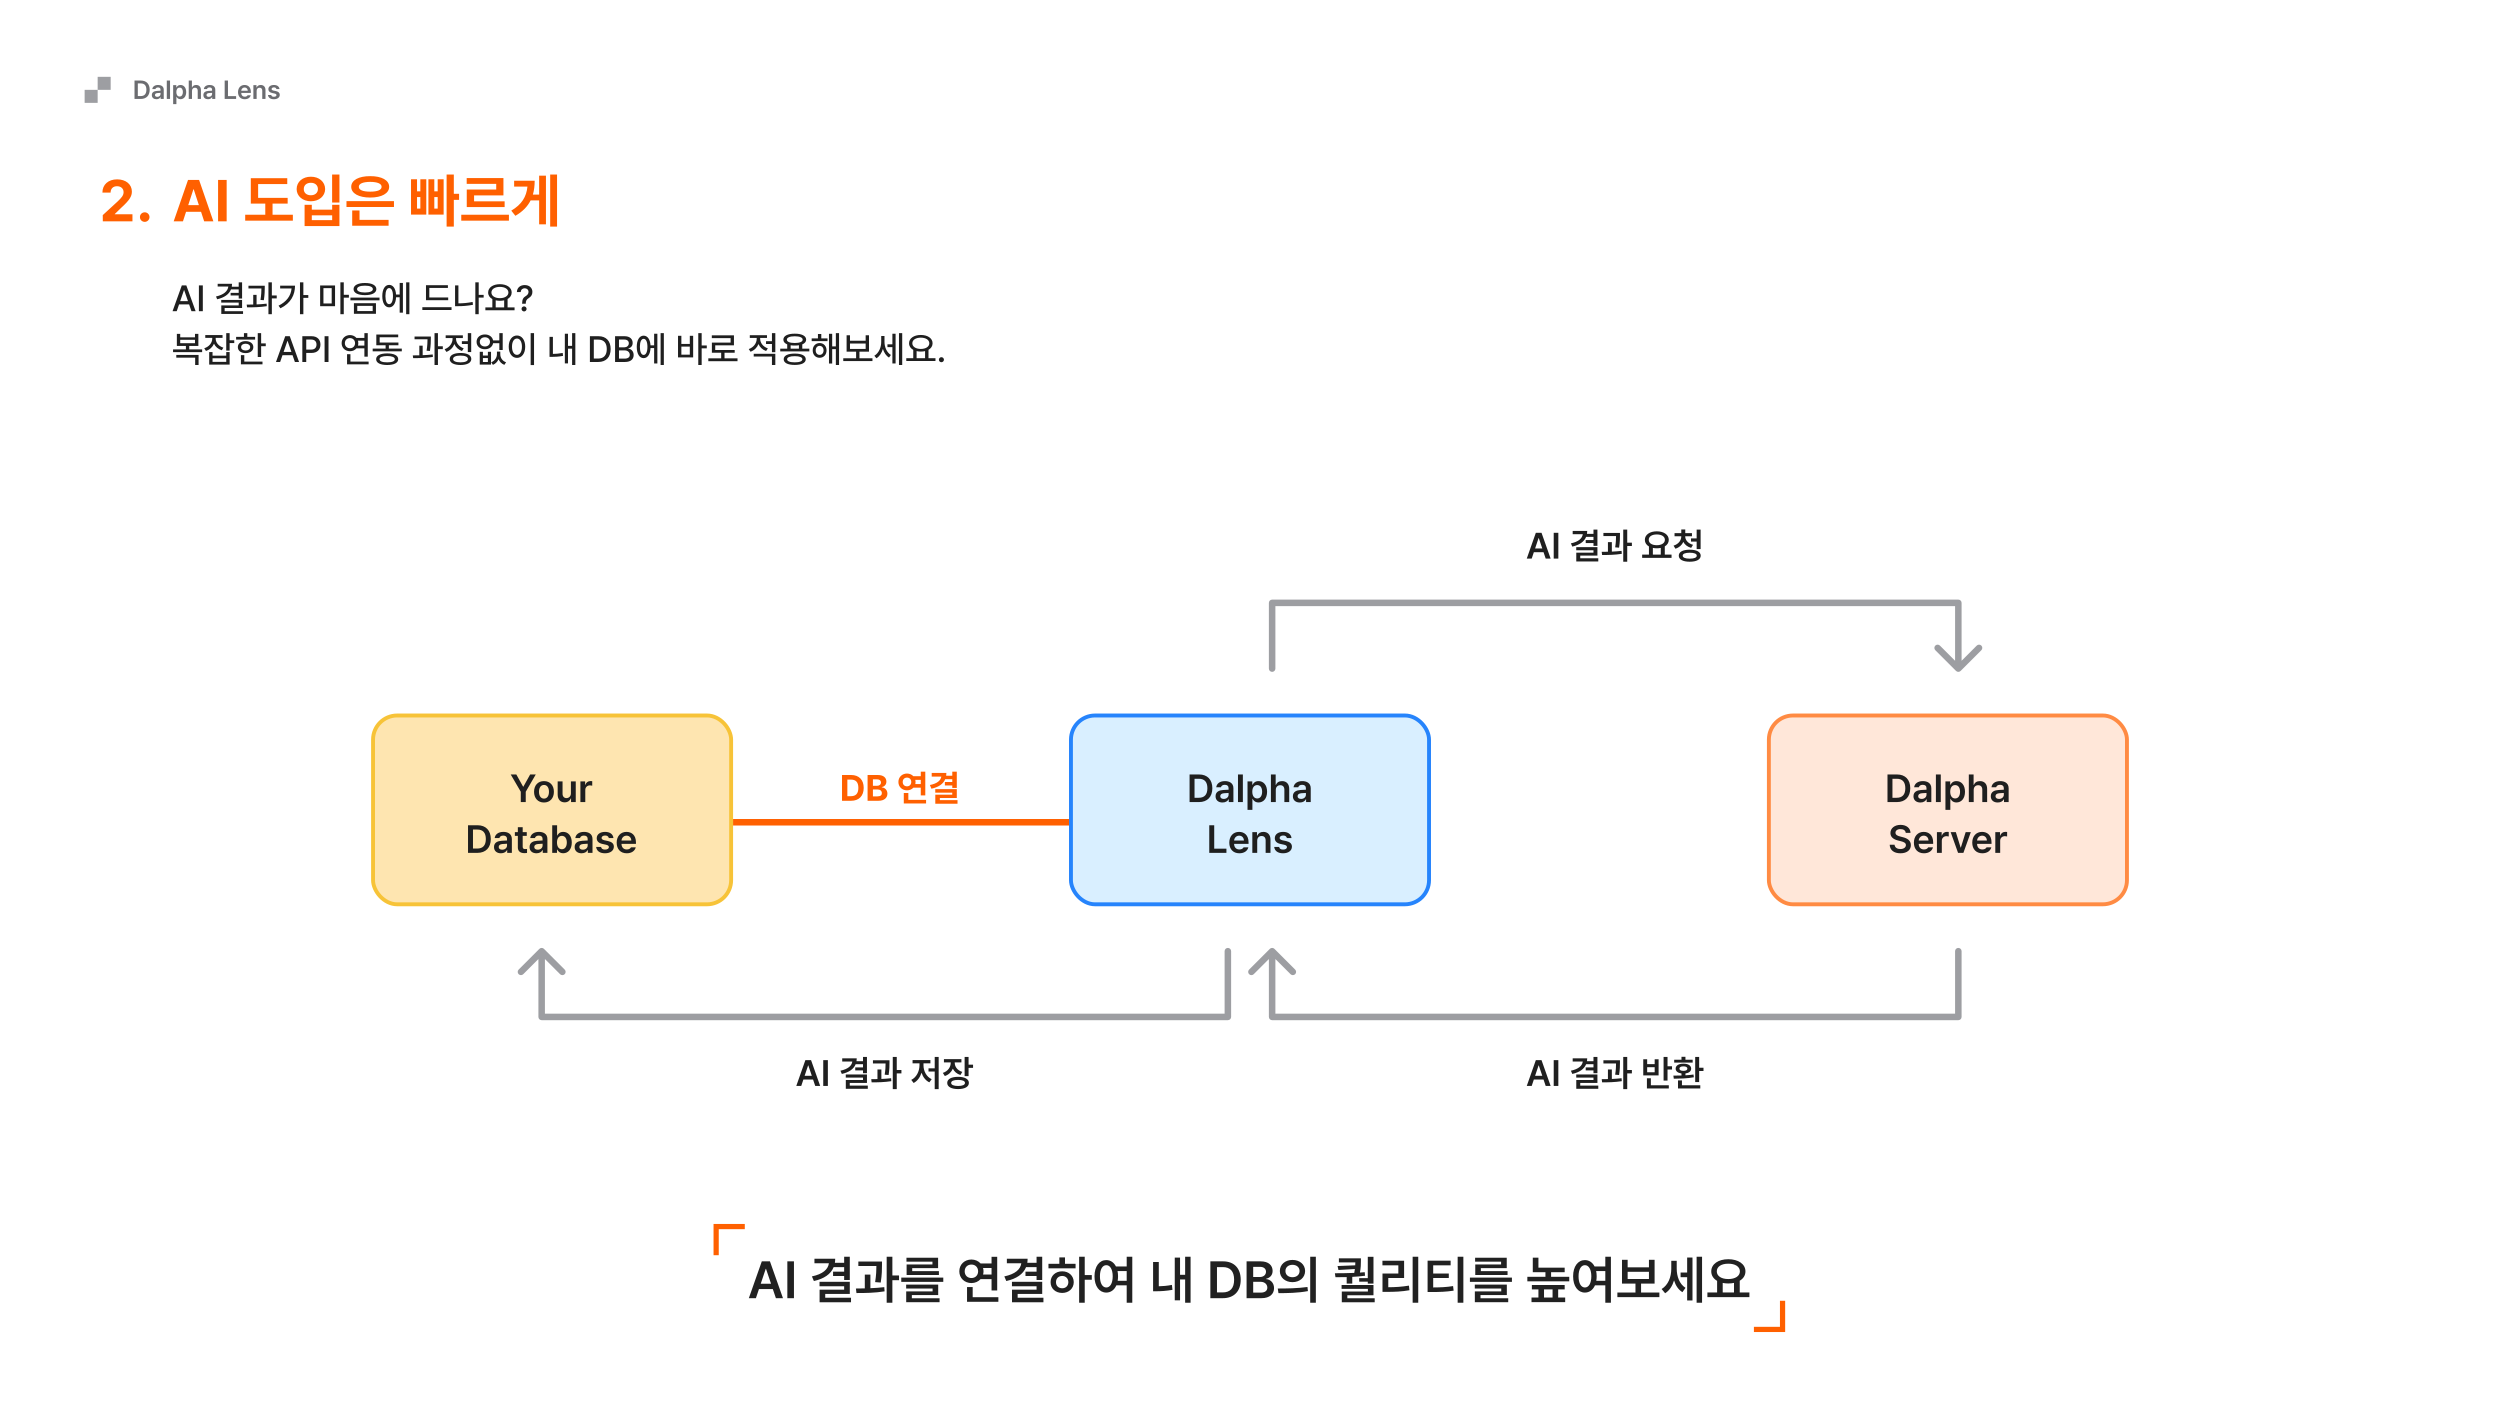 <svg width="1920" height="1080" viewBox="0 0 1920 1080" fill="none" xmlns="http://www.w3.org/2000/svg">
    <rect width="1920" height="1080" fill="white" />
    <path
        d="M108.113 76H103.309V61.859H108.191C112.41 61.859 114.959 64.506 114.969 68.91C114.959 73.334 112.41 76 108.113 76ZM105.848 73.793H107.977C110.936 73.803 112.43 72.172 112.43 68.91C112.43 65.668 110.936 64.057 108.055 64.066H105.848V73.793ZM116.609 73.012C116.609 70.629 118.592 69.936 120.555 69.809C121.297 69.75 122.811 69.682 123.279 69.662L123.27 68.812C123.27 67.758 122.596 67.152 121.355 67.152C120.242 67.152 119.559 67.66 119.363 68.422H116.961C117.137 66.615 118.758 65.258 121.414 65.258C123.426 65.258 125.75 66.088 125.75 68.91V76H123.367V74.535H123.289C122.82 75.434 121.834 76.215 120.164 76.215C118.143 76.215 116.609 75.111 116.609 73.012ZM119.012 72.992C119.012 73.91 119.764 74.379 120.809 74.379C122.322 74.379 123.289 73.383 123.289 72.191L123.279 71.322C122.83 71.342 121.443 71.43 120.945 71.469C119.764 71.566 119.012 72.064 119.012 72.992ZM130.594 61.859V76H128.094V61.859H130.594ZM132.977 79.984V65.394H135.418V67.133H135.574C135.955 66.381 136.736 65.258 138.621 65.258C141.062 65.258 142.986 67.172 142.996 70.707C142.986 74.193 141.121 76.186 138.621 76.195C136.795 76.186 135.965 75.102 135.574 74.32H135.477V79.984H132.977ZM135.418 70.688C135.428 72.758 136.326 74.144 137.938 74.144C139.588 74.144 140.457 72.689 140.457 70.688C140.457 68.715 139.607 67.299 137.938 67.289C136.307 67.299 135.428 68.627 135.418 70.688ZM147.449 69.789V76H144.949V61.859H147.391V67.191H147.527C148.006 65.99 149.041 65.258 150.672 65.258C152.869 65.258 154.324 66.684 154.324 69.242V76H151.844V69.633C151.834 68.188 151.062 67.357 149.754 67.367C148.406 67.357 147.449 68.246 147.449 69.789ZM156.199 73.012C156.199 70.629 158.182 69.936 160.145 69.809C160.887 69.75 162.4 69.682 162.869 69.662L162.859 68.812C162.859 67.758 162.186 67.152 160.945 67.152C159.832 67.152 159.148 67.66 158.953 68.422H156.551C156.727 66.615 158.348 65.258 161.004 65.258C163.016 65.258 165.34 66.088 165.34 68.91V76H162.957V74.535H162.879C162.41 75.434 161.424 76.215 159.754 76.215C157.732 76.215 156.199 75.111 156.199 73.012ZM158.602 72.992C158.602 73.91 159.354 74.379 160.398 74.379C161.912 74.379 162.879 73.383 162.879 72.191L162.869 71.322C162.42 71.342 161.033 71.43 160.535 71.469C159.354 71.566 158.602 72.064 158.602 72.992ZM172.547 76V61.859H175.086V73.852H181.336V76H172.547ZM187.957 76.215C184.764 76.215 182.801 74.086 182.801 70.766C182.801 67.484 184.793 65.258 187.82 65.258C190.418 65.258 192.664 66.889 192.664 70.609V71.391H185.262C185.301 73.197 186.365 74.272 187.977 74.262C189.07 74.272 189.803 73.803 190.125 73.168H192.566C192.117 75.004 190.418 76.215 187.957 76.215ZM185.271 69.691H190.281C190.271 68.246 189.295 67.191 187.859 67.191C186.365 67.191 185.359 68.344 185.271 69.691ZM197.098 69.789V76H194.598V65.394H196.98V67.191H197.117C197.596 66.01 198.68 65.258 200.262 65.258C202.459 65.258 203.904 66.703 203.895 69.242V76H201.414V69.633C201.414 68.207 200.643 67.357 199.344 67.367C198.025 67.357 197.098 68.246 197.098 69.789ZM212.293 68.422C212.137 67.621 211.473 67.103 210.418 67.113C209.354 67.103 208.572 67.641 208.582 68.363C208.572 68.91 209.012 69.32 210.086 69.574L211.883 69.945C213.885 70.385 214.861 71.312 214.871 72.836C214.861 74.828 213.113 76.215 210.34 76.215C207.645 76.215 206.053 75.004 205.789 72.973H208.328C208.475 73.881 209.178 74.33 210.34 74.32C211.541 74.33 212.322 73.842 212.332 73.051C212.322 72.436 211.844 72.045 210.789 71.82L209.09 71.449C207.117 71.049 206.092 70.014 206.102 68.5C206.092 66.537 207.791 65.258 210.379 65.258C212.908 65.258 214.471 66.498 214.656 68.422H212.293Z"
        fill="#6B6C70" />
    <path fill-rule="evenodd" clip-rule="evenodd" d="M85 59H75V69H65V79H75V69H85V59Z" fill="#9D9EA2" />
    <path
        d="M78.96 170L78.916 165.21L90.342 154.707C93.308 151.873 94.912 150.115 94.912 147.588C94.912 144.753 92.781 142.996 89.859 143.018C86.87 142.996 84.915 144.885 84.937 147.939H78.653C78.63 141.721 83.245 137.744 89.946 137.744C96.758 137.744 101.284 141.633 101.284 147.148C101.284 150.774 99.526 153.74 92.979 159.673L88.145 164.375V164.551H101.724V170H78.96ZM111.172 170.396C109.107 170.396 107.437 168.748 107.481 166.704C107.437 164.683 109.107 163.035 111.172 163.057C113.128 163.035 114.819 164.683 114.819 166.704C114.819 168.748 113.128 170.396 111.172 170.396ZM140.498 170H133.379L144.409 138.184H152.891L163.877 170H156.802L154.407 162.661H142.893L140.498 170ZM144.563 157.52H152.737L148.76 145.347H148.54L144.563 157.52ZM174.072 138.184V170H167.48V138.184H174.072ZM220.918 151.938V156.377H209.316V164.902H224.917V169.473H188.311V164.902H203.735V156.377H192.617V136.865H220.61V141.348H198.242V151.938H220.918ZM260.688 134.053V155.542H255.063V134.053H260.688ZM227.817 145.215C227.817 139.59 232.52 135.679 238.76 135.723C244.978 135.679 249.68 139.59 249.702 145.215C249.68 150.664 244.978 154.575 238.76 154.575C232.52 154.575 227.817 150.664 227.817 145.215ZM233.311 145.215C233.267 148.181 235.552 149.961 238.76 149.961C241.88 149.961 244.143 148.181 244.165 145.215C244.143 142.205 241.88 140.359 238.76 140.381C235.552 140.359 233.267 142.205 233.311 145.215ZM233.926 173.604V157.3H239.463V161.035H255.107V157.3H260.688V173.604H233.926ZM239.463 169.077H255.107V165.386H239.463V169.077ZM302.568 154.487V158.97H266.094V154.487H302.568ZM269.741 143.457C269.741 138.359 275.52 135.239 284.331 135.283C293.076 135.239 298.855 138.359 298.877 143.457C298.855 148.577 293.076 151.719 284.331 151.719C275.52 151.719 269.741 148.577 269.741 143.457ZM270.488 173.34V161.65H276.113V168.857H298.438V173.34H270.488ZM275.586 143.457C275.542 145.94 278.772 147.192 284.331 147.192C289.846 147.192 293.076 145.94 293.076 143.457C293.076 141.04 289.846 139.722 284.331 139.678C278.772 139.722 275.542 141.04 275.586 143.457ZM348.535 134.053V148.818H352.578V153.477H348.535V174.043H342.998V134.053H348.535ZM315.664 164.814V137.656H320.278V146.929H322.827V137.656H327.397V164.814H315.664ZM320.278 160.2H322.827V151.367H320.278V160.2ZM329.023 164.814V137.656H333.55V146.929H336.143V137.656H340.713V164.814H329.023ZM333.55 160.2H336.143V151.367H333.55V160.2ZM390.854 164.902V169.473H354.248V164.902H390.854ZM358.423 141.216V136.733H386.636V150.049H364.092V154.619H387.559V159.014H358.467V145.566H381.099V141.216H358.423ZM427.812 134.053V174.043H422.539V134.053H427.812ZM392.656 161.782C400.742 156.992 404.302 151.169 405.071 143.325H394.854V138.799H410.63C410.63 142.622 410.212 146.182 409.246 149.478H414.058V134.932H419.287V172.285H414.058V153.916H407.51C405.225 158.486 401.511 162.441 395.82 165.737L392.656 161.782Z"
        fill="#FF6000" />
    <path
        d="M135.719 239H132.52L139.629 219.203H143.102L150.238 239H147.039L145.234 233.777H137.523L135.719 239ZM138.385 231.262H144.359L141.434 222.812H141.297L138.385 231.262ZM155.762 219.203V239H152.754V219.203H155.762ZM185.922 216.824V229.293H183.324V226.941H177.117V224.918H183.324V222.266H177.418C175.9 226.066 172.195 228.582 166.781 229.84L165.879 227.707C171.758 226.408 174.93 223.674 175.354 220.078H167.164V217.945H178.211C178.211 218.738 178.143 219.49 178.006 220.215H183.324V216.824H185.922ZM169.898 232.383V230.332H185.922V236.539H172.523V239H186.66V241.078H169.953V234.57H183.324V232.383H169.898ZM203.34 219.449V220.953C203.326 223.018 203.326 226.176 202.629 230.551L200.059 230.359C200.688 226.449 200.756 223.592 200.77 221.555H190.816V219.449H203.34ZM189.449 233.941C190.98 233.928 192.689 233.914 194.48 233.873V226.449H197.051V233.791C199.648 233.682 202.314 233.518 204.762 233.203L204.898 235.145C199.799 235.965 194.098 236.074 189.75 236.047L189.449 233.941ZM206.156 241.324V216.824H208.781V226.941H212.527V229.156H208.781V241.324H206.156ZM232.98 216.824V226.586H236.781V228.746H232.98V241.297H230.383V216.824H232.98ZM213.922 234.762C220.061 231.699 223.396 227.27 223.93 221.555H215.152V219.395H226.582C226.555 226.477 223.438 232.807 215.371 236.785L213.922 234.762ZM257.316 219.258V235.172H245.859V219.258H257.316ZM248.402 233.066H254.746V221.309H248.402V233.066ZM261.418 241.324V216.824H264.016V226.422H267.953V228.609H264.016V241.324H261.418ZM280.285 217.344C285.658 217.33 289.021 219.08 289.035 222.047C289.021 224.959 285.658 226.682 280.285 226.668C274.926 226.682 271.521 224.959 271.535 222.047C271.521 219.08 274.926 217.33 280.285 217.344ZM269.129 230.66V228.555H291.469V230.66H269.129ZM271.809 241.023V232.848H288.734V241.023H271.809ZM274.215 222.047C274.201 223.674 276.512 224.631 280.285 224.645C284.031 224.631 286.369 223.674 286.355 222.047C286.369 220.352 284.031 219.381 280.285 219.395C276.512 219.381 274.201 220.352 274.215 222.047ZM274.379 238.918H286.219V234.926H274.379V238.918ZM314.41 216.824V241.324H311.922V216.824H314.41ZM293.602 227.406C293.602 222.102 295.68 218.779 298.879 218.793C301.859 218.779 303.869 221.609 304.17 226.203H306.945V217.289H309.434V240.121H306.945V228.309H304.184C303.951 233.094 301.914 236.061 298.879 236.047C295.68 236.061 293.602 232.725 293.602 227.406ZM296.008 227.406C296.008 231.303 297.115 233.6 298.879 233.586C300.684 233.6 301.805 231.303 301.805 227.406C301.805 223.496 300.684 221.213 298.879 221.227C297.115 221.213 296.008 223.496 296.008 227.406ZM344.215 228.445V230.578H327.152V219.012H343.996V221.145H329.723V228.445H344.215ZM324.363 238.098V235.938H346.785V238.098H324.363ZM371.449 226.449V228.582H367.648V241.297H365.051V216.824H367.648V226.449H371.449ZM349.492 235.145V219.203H352.062V232.984C355.48 232.971 359.049 232.684 362.945 231.891L363.246 234.078C359.049 234.912 355.193 235.158 351.516 235.145H349.492ZM395.184 236.102V238.262H372.762V236.102H378.121V229.703C376.111 228.596 374.881 226.846 374.895 224.645C374.881 220.789 378.668 218.26 383.918 218.246C389.182 218.26 392.969 220.789 392.969 224.645C392.969 226.805 391.793 228.541 389.824 229.648V236.102H395.184ZM377.41 224.645C377.41 227.27 380.076 228.979 383.918 228.992C387.732 228.979 390.439 227.27 390.453 224.645C390.439 222.006 387.732 220.324 383.918 220.324C380.076 220.324 377.41 222.006 377.41 224.645ZM380.691 236.102H387.199V230.66C386.201 230.893 385.094 231.016 383.918 231.016C382.77 231.016 381.676 230.893 380.691 230.66V236.102ZM400.98 233.121C401.021 229.539 402.074 228.445 403.879 227.324C405.027 226.627 405.902 225.615 405.902 224.18C405.902 222.471 404.59 221.391 402.949 221.391C401.473 221.391 400.037 222.293 399.914 224.316H396.961C397.07 220.83 399.695 218.93 402.949 218.93C406.504 218.93 408.883 221.062 408.883 224.18C408.883 226.381 407.83 227.844 406.094 228.91C404.453 229.908 403.811 230.893 403.77 233.121V233.285H400.98V233.121ZM400.543 237.25C400.529 236.184 401.418 235.309 402.484 235.309C403.537 235.309 404.412 236.184 404.426 237.25C404.412 238.316 403.537 239.178 402.484 239.191C401.418 239.178 400.529 238.316 400.543 237.25ZM155.242 268.32V270.426H132.902V268.32H142.773V265.668H135.828V256.398H138.398V259.051H149.746V256.398H152.344V265.668H145.344V268.32H155.242ZM135.391 274.691V272.613H152.508V280.324H149.883V274.691H135.391ZM138.398 263.59H149.746V260.992H138.398V263.59ZM165.633 259.98C165.605 263.002 167.807 265.846 171.566 267.008L170.336 269.004C167.506 268.129 165.428 266.297 164.348 263.973C163.268 266.543 161.121 268.566 158.168 269.523L156.855 267.473C160.67 266.242 162.994 263.275 163.008 260.008V259.488H157.648V257.355H170.91V259.488H165.633V259.98ZM160.656 280.023V270.371H163.227V273.133H173.754V270.371H176.352V280.023H160.656ZM163.227 277.918H173.754V275.156H163.227V277.918ZM173.754 269.25V255.824H176.352V261.348H179.906V263.48H176.352V269.25H173.754ZM200.551 255.852V263.727H204.105V265.887H200.551V274.172H197.953V255.852H200.551ZM181.328 260.801V258.695H187.344V255.824H189.941V258.695H195.93V260.801H181.328ZM182.668 266.598C182.654 263.795 185.074 261.963 188.629 261.977C192.143 261.963 194.562 263.795 194.562 266.598C194.562 269.373 192.143 271.178 188.629 271.191C185.074 271.178 182.654 269.373 182.668 266.598ZM185.02 279.805V272.723H187.617V277.699H201.59V279.805H185.02ZM185.184 266.598C185.156 268.197 186.551 269.182 188.629 269.168C190.707 269.182 192.102 268.197 192.129 266.598C192.102 264.984 190.707 263.986 188.629 263.973C186.551 263.986 185.156 264.984 185.184 266.598ZM215.152 278H211.953L219.062 258.203H222.535L229.672 278H226.473L224.668 272.777H216.957L215.152 278ZM217.818 270.262H223.793L220.867 261.812H220.73L217.818 270.262ZM232.188 278V258.203H239.242C243.85 258.203 246.105 260.965 246.105 264.629C246.105 268.279 243.836 271.055 239.242 271.055H235.195V278H232.188ZM235.195 268.484H238.941C241.854 268.498 243.07 266.857 243.07 264.629C243.07 262.387 241.854 260.787 238.941 260.773H235.195V268.484ZM252.285 258.203V278H249.277V258.203H252.285ZM282.445 255.852V273.898H279.848V267.527H273.764C272.615 268.908 270.838 269.742 268.801 269.742C265.109 269.742 262.361 267.158 262.375 263.562C262.361 259.939 265.109 257.355 268.801 257.328C270.824 257.342 272.588 258.176 273.736 259.543H279.848V255.852H282.445ZM264.863 263.562C264.85 265.873 266.504 267.459 268.801 267.445C271.002 267.459 272.684 265.873 272.684 263.562C272.684 261.252 271.002 259.666 268.801 259.652C266.504 259.666 264.85 261.252 264.863 263.562ZM266.531 279.805V272.012H269.129V277.699H283.102V279.805H266.531ZM274.885 261.648C275.076 262.25 275.172 262.879 275.172 263.562C275.172 264.219 275.076 264.848 274.898 265.422H279.848V261.648H274.885ZM308.586 267.746V269.824H286.219V267.746H296.145V265.148H289.008V256.945H305.824V258.996H291.578V263.07H305.988V265.148H298.66V267.746H308.586ZM288.871 275.867C288.871 273.023 292.057 271.424 297.375 271.41C302.652 271.424 305.811 273.023 305.824 275.867C305.811 278.711 302.652 280.311 297.375 280.324C292.057 280.311 288.871 278.711 288.871 275.867ZM291.496 275.867C291.482 277.439 293.629 278.301 297.375 278.273C301.066 278.301 303.227 277.439 303.227 275.867C303.227 274.322 301.066 273.434 297.375 273.434C293.629 273.434 291.482 274.322 291.496 275.867ZM330.898 258.449V259.953C330.885 262.018 330.885 265.176 330.188 269.551L327.617 269.359C328.246 265.449 328.314 262.592 328.328 260.555H318.375V258.449H330.898ZM317.008 272.941C318.539 272.928 320.248 272.914 322.039 272.873V265.449H324.609V272.791C327.207 272.682 329.873 272.518 332.32 272.203L332.457 274.145C327.357 274.965 321.656 275.074 317.309 275.047L317.008 272.941ZM333.715 280.324V255.824H336.34V265.941H340.086V268.156H336.34V280.324H333.715ZM361.879 255.824V270.398H359.281V264.191H354.715V262.059H359.281V255.824H361.879ZM341.453 268.184C345.254 266.857 347.592 263.549 347.578 260.172V259.625H342.273V257.52H355.48V259.625H350.23V260.145C350.217 263.248 352.432 266.27 356.137 267.527L354.797 269.578C352.049 268.635 350.025 266.666 348.959 264.246C347.893 266.98 345.746 269.182 342.82 270.262L341.453 268.184ZM345.391 275.703C345.377 272.791 348.521 271.096 353.676 271.082C358.803 271.096 361.947 272.791 361.961 275.703C361.947 278.615 358.803 280.311 353.676 280.324C348.521 280.311 345.377 278.615 345.391 275.703ZM347.961 275.703C347.947 277.357 350.08 278.301 353.676 278.273C357.244 278.301 359.377 277.357 359.391 275.703C359.377 274.035 357.244 273.092 353.676 273.105C350.08 273.092 347.947 274.035 347.961 275.703ZM370.875 270.18V273.023H374.703V270.18H377.109V280.023H368.441V270.18H370.875ZM366.008 262.523C365.994 259.174 368.688 256.863 372.434 256.863C375.66 256.863 378.162 258.682 378.695 261.43H383.48V255.824H386.078V268.812H383.48V263.562H378.709C378.203 266.365 375.688 268.225 372.434 268.211C368.688 268.225 365.994 265.9 366.008 262.523ZM368.496 262.523C368.482 264.643 370.123 266.092 372.434 266.105C374.703 266.092 376.316 264.643 376.316 262.523C376.316 260.432 374.703 259.01 372.434 259.023C370.123 259.01 368.482 260.432 368.496 262.523ZM370.875 278H374.703V274.992H370.875V278ZM377.246 278.246C380.199 277.029 381.648 274.459 381.648 272.012V270.016H384.219V272.012C384.205 274.582 385.654 277.18 388.676 278.246L387.336 280.215C385.121 279.367 383.686 277.768 382.906 275.826C382.1 277.713 380.664 279.34 378.559 280.215L377.246 278.246ZM410.141 255.824V280.379H407.543V255.824H410.141ZM390.699 266.242C390.699 261.006 393.338 257.67 397.043 257.656C400.68 257.67 403.359 261.006 403.359 266.242C403.359 271.533 400.68 274.869 397.043 274.855C393.338 274.869 390.699 271.533 390.699 266.242ZM393.215 266.242C393.201 270.139 394.76 272.531 397.043 272.531C399.285 272.531 400.844 270.139 400.844 266.242C400.844 262.4 399.285 259.994 397.043 259.98C394.76 259.994 393.201 262.4 393.215 266.242ZM441.859 255.824V280.324H439.371V267.773H436.227V279.066H433.793V256.316H436.227V265.641H439.371V255.824H441.859ZM422.035 274.09V258.723H424.633V271.807C426.889 271.779 429.363 271.602 432.152 271.055L432.426 273.324C429.062 273.926 426.26 274.104 423.621 274.09H422.035ZM459.469 278H453.043V258.203H459.66C465.498 258.203 468.971 261.908 468.984 268.074C468.971 274.254 465.498 278 459.469 278ZM456.051 275.375H459.305C463.789 275.361 466.004 272.75 466.004 268.074C466.004 263.412 463.789 260.828 459.469 260.828H456.051V275.375ZM472.375 278V258.203H479.621C483.846 258.203 485.883 260.459 485.883 263.398C485.883 265.873 484.365 267.117 482.547 267.582V267.773C484.516 267.883 486.648 269.605 486.648 272.668C486.648 275.703 484.57 278 479.949 278H472.375ZM475.383 275.43H479.676C482.52 275.416 483.668 274.172 483.668 272.531C483.668 270.631 482.164 269.113 479.785 269.113H475.383V275.43ZM475.383 266.762H479.375C481.371 266.748 482.93 265.545 482.93 263.645C482.93 262.004 481.795 260.773 479.43 260.773H475.383V266.762ZM509.836 255.824V280.324H507.348V255.824H509.836ZM489.027 266.406C489.027 261.102 491.105 257.779 494.305 257.793C497.285 257.779 499.295 260.609 499.596 265.203H502.371V256.289H504.859V279.121H502.371V267.309H499.609C499.377 272.094 497.34 275.061 494.305 275.047C491.105 275.061 489.027 271.725 489.027 266.406ZM491.434 266.406C491.434 270.303 492.541 272.6 494.305 272.586C496.109 272.6 497.23 270.303 497.23 266.406C497.23 262.496 496.109 260.213 494.305 260.227C492.541 260.213 491.434 262.496 491.434 266.406ZM538.875 255.824V265.312H542.812V267.5H538.875V280.324H536.277V255.824H538.875ZM520.719 274.5V257.875H523.289V264.164H529.77V257.875H532.34V274.5H520.719ZM523.289 272.367H529.77V266.215H523.289V272.367ZM566.41 275.211V277.398H543.988V275.211H553.859V270.918H546.723V263.125H561.105V259.68H546.668V257.547H563.676V265.203H549.293V268.785H564.25V270.918H556.43V275.211H566.41ZM583.801 260.172C583.787 263.262 586.002 266.283 589.707 267.555L588.367 269.578C585.619 268.635 583.582 266.666 582.516 264.246C581.449 266.939 579.303 269.1 576.391 270.125L575.051 268.074C578.811 266.789 581.162 263.521 581.148 260.199V259.516H575.844V257.41H589.051V259.516H583.801V260.172ZM578.852 273.816V271.711H595.449V280.324H592.852V273.816H578.852ZM588.312 264.191V262.059H592.852V255.824H595.449V270.48H592.852V264.191H588.312ZM621.562 267.773V269.879H599.223V267.773H604.582V264.479C602.682 263.713 601.615 262.482 601.629 260.855C601.615 257.943 604.992 256.248 610.379 256.262C615.752 256.248 619.115 257.943 619.129 260.855C619.115 262.482 618.049 263.713 616.148 264.492V267.773H621.562ZM601.875 275.895C601.875 273.092 605.047 271.547 610.379 271.547C615.643 271.547 618.814 273.092 618.828 275.895C618.814 278.725 615.643 280.27 610.379 280.27C605.047 280.27 601.875 278.725 601.875 275.895ZM604.309 260.855C604.295 262.496 606.564 263.412 610.379 263.426C614.166 263.412 616.463 262.496 616.449 260.855C616.463 259.215 614.166 258.271 610.379 258.258C606.564 258.271 604.295 259.215 604.309 260.855ZM604.5 275.895C604.486 277.426 606.633 278.301 610.379 278.273C614.07 278.301 616.23 277.426 616.23 275.895C616.23 274.391 614.07 273.543 610.379 273.543C606.633 273.543 604.486 274.391 604.5 275.895ZM607.207 267.773H613.578V265.162C612.621 265.312 611.541 265.395 610.379 265.395C609.23 265.395 608.164 265.312 607.207 265.176V267.773ZM635.535 259.871V261.977H623.367V259.871H628.18V256.535H630.75V259.871H635.535ZM624.16 269.086C624.146 265.791 626.389 263.453 629.465 263.453C632.568 263.453 634.783 265.791 634.797 269.086C634.783 272.436 632.568 274.787 629.465 274.773C626.389 274.787 624.146 272.436 624.16 269.086ZM626.457 269.086C626.443 271.164 627.701 272.559 629.465 272.559C631.229 272.559 632.5 271.164 632.5 269.086C632.5 267.049 631.229 265.627 629.465 265.613C627.701 265.627 626.443 267.049 626.457 269.086ZM636.656 279.176V256.371H639.117V266.023H641.934V255.824H644.395V280.324H641.934V268.156H639.117V279.176H636.656ZM670.043 275.129V277.289H647.621V275.129H657.492V270.098H650.191V257.492H652.789V261.703H664.82V257.492H667.391V270.098H660.062V275.129H670.043ZM652.789 267.992H664.82V263.809H652.789V267.992ZM679.285 262.523C679.285 266.434 680.926 270.604 684.207 272.613L682.758 274.609C680.461 273.229 678.916 270.781 678.068 267.951C677.18 271.055 675.484 273.707 673.105 275.156L671.492 273.215C674.951 271.137 676.783 266.803 676.77 262.633V258.066H679.285V262.523ZM681.555 266.598V264.438H685.355V256.289H687.816V279.121H685.355V266.598H681.555ZM690.414 280.324V255.824H692.902V280.324H690.414ZM718.441 275.102V277.262H696.02V275.102H701.379V268.703C699.369 267.596 698.139 265.846 698.152 263.645C698.139 259.789 701.926 257.26 707.176 257.246C712.439 257.26 716.227 259.789 716.227 263.645C716.227 265.805 715.051 267.541 713.082 268.648V275.102H718.441ZM700.668 263.645C700.668 266.27 703.334 267.979 707.176 267.992C710.99 267.979 713.697 266.27 713.711 263.645C713.697 261.006 710.99 259.324 707.176 259.324C703.334 259.324 700.668 261.006 700.668 263.645ZM703.949 275.102H710.457V269.66C709.459 269.893 708.352 270.016 707.176 270.016C706.027 270.016 704.934 269.893 703.949 269.66V275.102ZM723.008 278.191C721.941 278.178 721.053 277.316 721.066 276.25C721.053 275.184 721.941 274.309 723.008 274.309C724.061 274.309 724.936 275.184 724.949 276.25C724.936 277.316 724.061 278.178 723.008 278.191Z"
        fill="#1F1F1F" />
    <rect x="822.5" y="549.5" width="275" height="145" rx="18.5" fill="#D9EFFF" stroke="#2684FC" stroke-width="3" />
    <path
        d="M920.801 616H913.594V594.789H920.918C927.246 594.789 931.069 598.759 931.084 605.365C931.069 612.001 927.246 616 920.801 616ZM917.402 612.689H920.596C925.034 612.704 927.275 610.258 927.275 605.365C927.275 600.502 925.034 598.085 920.713 598.1H917.402V612.689ZM933.545 611.518C933.545 607.943 936.519 606.903 939.463 606.713C940.576 606.625 942.847 606.522 943.55 606.493L943.535 605.219C943.535 603.637 942.524 602.729 940.664 602.729C938.994 602.729 937.969 603.49 937.676 604.633H934.072C934.336 601.923 936.768 599.887 940.752 599.887C943.77 599.887 947.256 601.132 947.256 605.365V616H943.682V613.803H943.564C942.861 615.15 941.382 616.322 938.877 616.322C935.845 616.322 933.545 614.667 933.545 611.518ZM937.148 611.488C937.148 612.865 938.276 613.568 939.844 613.568C942.114 613.568 943.564 612.074 943.564 610.287L943.55 608.983C942.876 609.013 940.796 609.145 940.049 609.203C938.276 609.35 937.148 610.097 937.148 611.488ZM954.521 594.789V616H950.771V594.789H954.521ZM958.096 621.977V600.092H961.758V602.699H961.992C962.563 601.571 963.735 599.887 966.562 599.887C970.225 599.887 973.11 602.758 973.125 608.061C973.11 613.29 970.312 616.278 966.562 616.293C963.823 616.278 962.578 614.652 961.992 613.48H961.846V621.977H958.096ZM961.758 608.031C961.772 611.137 963.12 613.217 965.537 613.217C968.013 613.217 969.316 611.034 969.316 608.031C969.316 605.072 968.042 602.948 965.537 602.934C963.091 602.948 961.772 604.94 961.758 608.031ZM979.805 606.684V616H976.055V594.789H979.717V602.787H979.922C980.64 600.985 982.192 599.887 984.639 599.887C987.935 599.887 990.117 602.025 990.117 605.863V616H986.396V606.449C986.382 604.281 985.225 603.036 983.262 603.051C981.24 603.036 979.805 604.369 979.805 606.684ZM992.93 611.518C992.93 607.943 995.903 606.903 998.848 606.713C999.961 606.625 1002.23 606.522 1002.93 606.493L1002.92 605.219C1002.92 603.637 1001.91 602.729 1000.05 602.729C998.379 602.729 997.354 603.49 997.061 604.633H993.457C993.721 601.923 996.152 599.887 1000.14 599.887C1003.15 599.887 1006.64 601.132 1006.64 605.365V616H1003.07V613.803H1002.95C1002.25 615.15 1000.77 616.322 998.262 616.322C995.229 616.322 992.93 614.667 992.93 611.518ZM996.533 611.488C996.533 612.865 997.661 613.568 999.229 613.568C1001.5 613.568 1002.95 612.074 1002.95 610.287L1002.93 608.983C1002.26 609.013 1000.18 609.145 999.434 609.203C997.661 609.35 996.533 610.097 996.533 611.488ZM928.711 655V633.789H932.52V651.777H941.895V655H928.711ZM951.826 655.322C947.036 655.322 944.092 652.129 944.092 647.148C944.092 642.227 947.08 638.887 951.621 638.887C955.518 638.887 958.887 641.333 958.887 646.914V648.086H947.783C947.842 650.796 949.438 652.407 951.855 652.393C953.496 652.407 954.595 651.704 955.078 650.752H958.74C958.066 653.506 955.518 655.322 951.826 655.322ZM947.798 645.537H955.312C955.298 643.369 953.833 641.787 951.68 641.787C949.438 641.787 947.93 643.516 947.798 645.537ZM965.537 645.684V655H961.787V639.092H965.361V641.787H965.566C966.284 640.015 967.91 638.887 970.283 638.887C973.579 638.887 975.747 641.055 975.732 644.863V655H972.012V645.449C972.012 643.311 970.854 642.036 968.906 642.051C966.929 642.036 965.537 643.369 965.537 645.684ZM988.33 643.633C988.096 642.432 987.1 641.655 985.518 641.67C983.921 641.655 982.749 642.461 982.764 643.545C982.749 644.365 983.408 644.98 985.02 645.361L987.715 645.918C990.718 646.577 992.183 647.969 992.197 650.254C992.183 653.242 989.561 655.322 985.4 655.322C981.357 655.322 978.97 653.506 978.574 650.459H982.383C982.603 651.821 983.657 652.495 985.4 652.48C987.202 652.495 988.374 651.763 988.389 650.576C988.374 649.653 987.656 649.067 986.074 648.73L983.525 648.174C980.566 647.573 979.028 646.021 979.043 643.75C979.028 640.806 981.577 638.887 985.459 638.887C989.253 638.887 991.597 640.747 991.875 643.633H988.33Z"
        fill="#1F1F1F" />
    <rect x="1358.5" y="549.5" width="275" height="145" rx="18.5" fill="#FFE7D9" stroke="#FF8B43" stroke-width="3" />
    <path
        d="M1456.8 616H1449.59V594.789H1456.92C1463.25 594.789 1467.07 598.759 1467.08 605.365C1467.07 612.001 1463.25 616 1456.8 616ZM1453.4 612.689H1456.6C1461.03 612.704 1463.28 610.258 1463.28 605.365C1463.28 600.502 1461.03 598.085 1456.71 598.1H1453.4V612.689ZM1469.54 611.518C1469.54 607.943 1472.52 606.903 1475.46 606.713C1476.58 606.625 1478.85 606.522 1479.55 606.493L1479.54 605.219C1479.54 603.637 1478.52 602.729 1476.66 602.729C1474.99 602.729 1473.97 603.49 1473.68 604.633H1470.07C1470.34 601.923 1472.77 599.887 1476.75 599.887C1479.77 599.887 1483.26 601.132 1483.26 605.365V616H1479.68V613.803H1479.56C1478.86 615.15 1477.38 616.322 1474.88 616.322C1471.84 616.322 1469.54 614.667 1469.54 611.518ZM1473.15 611.488C1473.15 612.865 1474.28 613.568 1475.84 613.568C1478.11 613.568 1479.56 612.074 1479.56 610.287L1479.55 608.983C1478.88 609.013 1476.8 609.145 1476.05 609.203C1474.28 609.35 1473.15 610.097 1473.15 611.488ZM1490.52 594.789V616H1486.77V594.789H1490.52ZM1494.1 621.977V600.092H1497.76V602.699H1497.99C1498.56 601.571 1499.74 599.887 1502.56 599.887C1506.22 599.887 1509.11 602.758 1509.12 608.061C1509.11 613.29 1506.31 616.278 1502.56 616.293C1499.82 616.278 1498.58 614.652 1497.99 613.48H1497.85V621.977H1494.1ZM1497.76 608.031C1497.77 611.137 1499.12 613.217 1501.54 613.217C1504.01 613.217 1505.32 611.034 1505.32 608.031C1505.32 605.072 1504.04 602.948 1501.54 602.934C1499.09 602.948 1497.77 604.94 1497.76 608.031ZM1515.8 606.684V616H1512.05V594.789H1515.72V602.787H1515.92C1516.64 600.985 1518.19 599.887 1520.64 599.887C1523.93 599.887 1526.12 602.025 1526.12 605.863V616H1522.4V606.449C1522.38 604.281 1521.22 603.036 1519.26 603.051C1517.24 603.036 1515.8 604.369 1515.8 606.684ZM1528.93 611.518C1528.93 607.943 1531.9 606.903 1534.85 606.713C1535.96 606.625 1538.23 606.522 1538.93 606.493L1538.92 605.219C1538.92 603.637 1537.91 602.729 1536.05 602.729C1534.38 602.729 1533.35 603.49 1533.06 604.633H1529.46C1529.72 601.923 1532.15 599.887 1536.14 599.887C1539.15 599.887 1542.64 601.132 1542.64 605.365V616H1539.07V613.803H1538.95C1538.25 615.15 1536.77 616.322 1534.26 616.322C1531.23 616.322 1528.93 614.667 1528.93 611.518ZM1532.53 611.488C1532.53 612.865 1533.66 613.568 1535.23 613.568C1537.5 613.568 1538.95 612.074 1538.95 610.287L1538.93 608.983C1538.26 609.013 1536.18 609.145 1535.43 609.203C1533.66 609.35 1532.53 610.097 1532.53 611.488ZM1463.6 639.619C1463.41 637.788 1461.87 636.733 1459.58 636.748C1457.17 636.733 1455.73 637.905 1455.72 639.502C1455.7 641.289 1457.59 642.021 1459.35 642.432L1461.34 642.959C1464.51 643.691 1467.55 645.361 1467.55 649.053C1467.55 652.773 1464.61 655.322 1459.53 655.322C1454.59 655.322 1451.45 652.949 1451.29 648.76H1455.04C1455.22 650.972 1457.08 652.056 1459.5 652.07C1462 652.056 1463.73 650.84 1463.74 649.023C1463.73 647.354 1462.21 646.65 1459.91 646.064L1457.5 645.449C1454.02 644.541 1451.85 642.783 1451.85 639.736C1451.85 635.986 1455.17 633.496 1459.64 633.496C1464.14 633.496 1467.2 636.03 1467.26 639.619H1463.6ZM1477.6 655.322C1472.81 655.322 1469.87 652.129 1469.87 647.148C1469.87 642.227 1472.86 638.887 1477.4 638.887C1481.29 638.887 1484.66 641.333 1484.66 646.914V648.086H1473.56C1473.62 650.796 1475.21 652.407 1477.63 652.393C1479.27 652.407 1480.37 651.704 1480.85 650.752H1484.52C1483.84 653.506 1481.29 655.322 1477.6 655.322ZM1473.57 645.537H1481.09C1481.07 643.369 1479.61 641.787 1477.46 641.787C1475.21 641.787 1473.71 643.516 1473.57 645.537ZM1487.56 655V639.092H1491.2V641.729H1491.37C1491.94 639.897 1493.47 638.857 1495.3 638.857C1495.71 638.857 1496.29 638.901 1496.64 638.945V642.402C1496.31 642.285 1495.53 642.183 1494.92 642.168C1492.84 642.183 1491.31 643.618 1491.31 645.625V655H1487.56ZM1513.58 639.092L1507.89 655H1503.79L1498.11 639.092H1502.09L1505.76 650.928H1505.93L1509.62 639.092H1513.58ZM1522.43 655.322C1517.64 655.322 1514.69 652.129 1514.69 647.148C1514.69 642.227 1517.68 638.887 1522.22 638.887C1526.12 638.887 1529.49 641.333 1529.49 646.914V648.086H1518.38C1518.44 650.796 1520.04 652.407 1522.46 652.393C1524.1 652.407 1525.19 651.704 1525.68 650.752H1529.34C1528.67 653.506 1526.12 655.322 1522.43 655.322ZM1518.4 645.537H1525.91C1525.9 643.369 1524.43 641.787 1522.28 641.787C1520.04 641.787 1518.53 643.516 1518.4 645.537ZM1532.39 655V639.092H1536.02V641.729H1536.2C1536.77 639.897 1538.29 638.857 1540.12 638.857C1540.53 638.857 1541.12 638.901 1541.47 638.945V642.402C1541.13 642.285 1540.36 642.183 1539.74 642.168C1537.66 642.183 1536.14 643.618 1536.14 645.625V655H1532.39Z"
        fill="#1F1F1F" />
    <rect x="286.5" y="549.5" width="275" height="145" rx="18.5" fill="#FEE5B0" stroke="#F7C338" stroke-width="3" />
    <path
        d="M392.226 594.789H396.532L401.747 604.164H401.952L407.167 594.789H411.474L403.769 608.061V616H399.96V608.061L392.226 594.789ZM417.772 616.322C413.129 616.322 410.155 613.026 410.155 608.119C410.155 603.168 413.129 599.887 417.772 599.887C422.431 599.887 425.404 603.168 425.39 608.119C425.404 613.026 422.431 616.322 417.772 616.322ZM413.935 608.09C413.935 611.005 415.209 613.334 417.802 613.334C420.351 613.334 421.625 611.005 421.61 608.09C421.625 605.175 420.351 602.831 417.802 602.846C415.209 602.831 413.935 605.175 413.935 608.09ZM438.456 609.32V600.092H442.177V616H438.573V613.188H438.397C437.665 614.96 435.995 616.205 433.622 616.205C430.473 616.205 428.305 614.037 428.29 610.229V600.092H432.04V609.643C432.04 611.664 433.241 612.953 435.058 612.953C436.698 612.953 438.456 611.752 438.456 609.32ZM445.751 616V600.092H449.384V602.729H449.56C450.131 600.897 451.654 599.857 453.485 599.857C453.896 599.857 454.481 599.901 454.833 599.945V603.402C454.496 603.285 453.72 603.183 453.104 603.168C451.024 603.183 449.501 604.618 449.501 606.625V616H445.751ZM366.649 655H359.442V633.789H366.767C373.095 633.789 376.918 637.759 376.933 644.365C376.918 651.001 373.095 655 366.649 655ZM363.251 651.689H366.444C370.883 651.704 373.124 649.258 373.124 644.365C373.124 639.502 370.883 637.085 366.562 637.1H363.251V651.689ZM379.394 650.518C379.394 646.943 382.367 645.903 385.312 645.713C386.425 645.625 388.695 645.522 389.398 645.493L389.384 644.219C389.384 642.637 388.373 641.729 386.513 641.729C384.843 641.729 383.817 642.49 383.524 643.633H379.921C380.185 640.923 382.616 638.887 386.601 638.887C389.618 638.887 393.104 640.132 393.104 644.365V655H389.53V652.803H389.413C388.71 654.15 387.23 655.322 384.726 655.322C381.693 655.322 379.394 653.667 379.394 650.518ZM382.997 650.488C382.997 651.865 384.125 652.568 385.692 652.568C387.963 652.568 389.413 651.074 389.413 649.287L389.398 647.983C388.725 648.013 386.645 648.145 385.897 648.203C384.125 648.35 382.997 649.097 382.997 650.488ZM404.56 639.092V641.963H401.425V650.225C401.425 651.748 402.187 652.056 403.124 652.07C403.563 652.085 404.296 652.041 404.765 652.012V655.059C404.325 655.132 403.607 655.22 402.655 655.205C399.843 655.22 397.675 653.828 397.704 650.84V641.963H395.419V639.092H397.704V635.283H401.425V639.092H404.56ZM406.698 650.518C406.698 646.943 409.672 645.903 412.616 645.713C413.729 645.625 416 645.522 416.703 645.493L416.688 644.219C416.688 642.637 415.678 641.729 413.817 641.729C412.147 641.729 411.122 642.49 410.829 643.633H407.226C407.489 640.923 409.921 638.887 413.905 638.887C416.923 638.887 420.409 640.132 420.409 644.365V655H416.835V652.803H416.718C416.015 654.15 414.535 655.322 412.03 655.322C408.998 655.322 406.698 653.667 406.698 650.518ZM410.302 650.488C410.302 651.865 411.43 652.568 412.997 652.568C415.268 652.568 416.718 651.074 416.718 649.287L416.703 647.983C416.029 648.013 413.949 648.145 413.202 648.203C411.43 648.35 410.302 649.097 410.302 650.488ZM424.101 655V633.789H427.851V641.699H427.997C428.568 640.571 429.726 638.887 432.538 638.887C436.215 638.887 439.115 641.758 439.13 647.061C439.115 652.29 436.303 655.278 432.567 655.293C429.813 655.278 428.583 653.652 427.997 652.48H427.763V655H424.101ZM427.763 647.031C427.763 650.137 429.125 652.217 431.513 652.217C434.003 652.217 435.307 650.034 435.321 647.031C435.307 644.072 434.032 641.948 431.513 641.934C429.096 641.948 427.763 643.94 427.763 647.031ZM441.327 650.518C441.327 646.943 444.301 645.903 447.245 645.713C448.358 645.625 450.629 645.522 451.332 645.493L451.317 644.219C451.317 642.637 450.307 641.729 448.446 641.729C446.776 641.729 445.751 642.49 445.458 643.633H441.854C442.118 640.923 444.55 638.887 448.534 638.887C451.552 638.887 455.038 640.132 455.038 644.365V655H451.464V652.803H451.347C450.644 654.15 449.164 655.322 446.659 655.322C443.627 655.322 441.327 653.667 441.327 650.518ZM444.931 650.488C444.931 651.865 446.059 652.568 447.626 652.568C449.896 652.568 451.347 651.074 451.347 649.287L451.332 647.983C450.658 648.013 448.578 648.145 447.831 648.203C446.059 648.35 444.931 649.097 444.931 650.488ZM467.577 643.633C467.343 642.432 466.347 641.655 464.765 641.67C463.168 641.655 461.996 642.461 462.011 643.545C461.996 644.365 462.655 644.98 464.267 645.361L466.962 645.918C469.965 646.577 471.43 647.969 471.444 650.254C471.43 653.242 468.808 655.322 464.647 655.322C460.604 655.322 458.217 653.506 457.821 650.459H461.63C461.85 651.821 462.904 652.495 464.647 652.48C466.449 652.495 467.621 651.763 467.636 650.576C467.621 649.653 466.903 649.067 465.321 648.73L462.772 648.174C459.813 647.573 458.275 646.021 458.29 643.75C458.275 640.806 460.824 638.887 464.706 638.887C468.5 638.887 470.844 640.747 471.122 643.633H467.577ZM481.347 655.322C476.557 655.322 473.612 652.129 473.612 647.148C473.612 642.227 476.601 638.887 481.142 638.887C485.038 638.887 488.407 641.333 488.407 646.914V648.086H477.304C477.362 650.796 478.959 652.407 481.376 652.393C483.017 652.407 484.115 651.704 484.599 650.752H488.261C487.587 653.506 485.038 655.322 481.347 655.322ZM477.318 645.537H484.833C484.818 643.369 483.354 641.787 481.2 641.787C478.959 641.787 477.45 643.516 477.318 645.537Z"
        fill="#1F1F1F" />
    <line x1="563" y1="631.5" x2="821" y2="631.5" stroke="#FF6000" stroke-width="5" />
    <path
        d="M943 781V783.5C944.381 783.5 945.5 782.381 945.5 781H943ZM416 781H413.5C413.5 782.381 414.619 783.5 416 783.5V781ZM945.5 730.5C945.5 729.119 944.381 728 943 728C941.619 728 940.5 729.119 940.5 730.5H945.5ZM417.768 728.732C416.791 727.756 415.209 727.756 414.232 728.732L398.322 744.642C397.346 745.618 397.346 747.201 398.322 748.178C399.299 749.154 400.882 749.154 401.858 748.178L416 734.036L430.142 748.178C431.118 749.154 432.701 749.154 433.678 748.178C434.654 747.201 434.654 745.618 433.678 744.642L417.768 728.732ZM943 778.5L416 778.5V783.5L943 783.5V778.5ZM945.5 781V730.5H940.5V781H945.5ZM418.5 781V730.5H413.5V781H418.5Z"
        fill="#9D9EA2" />
    <path
        d="M1504 781V783.5C1505.38 783.5 1506.5 782.381 1506.5 781H1504ZM977 781H974.5C974.5 782.381 975.619 783.5 977 783.5V781ZM1506.5 730.5C1506.5 729.119 1505.38 728 1504 728C1502.62 728 1501.5 729.119 1501.5 730.5H1506.5ZM978.768 728.732C977.791 727.756 976.209 727.756 975.232 728.732L959.322 744.642C958.346 745.618 958.346 747.201 959.322 748.178C960.299 749.154 961.882 749.154 962.858 748.178L977 734.036L991.142 748.178C992.118 749.154 993.701 749.154 994.678 748.178C995.654 747.201 995.654 745.618 994.678 744.642L978.768 728.732ZM1504 778.5L977 778.5V783.5L1504 783.5V778.5ZM1506.5 781V730.5H1501.5V781H1506.5ZM979.5 781V730.5H974.5V781H979.5Z"
        fill="#9D9EA2" />
    <path
        d="M977 463L977 460.5C975.619 460.5 974.5 461.619 974.5 463L977 463ZM1504 463L1506.5 463C1506.5 461.619 1505.38 460.5 1504 460.5L1504 463ZM974.5 513.5C974.5 514.881 975.619 516 977 516C978.381 516 979.5 514.881 979.5 513.5L974.5 513.5ZM1502.23 515.268C1503.21 516.244 1504.79 516.244 1505.77 515.268L1521.68 499.358C1522.65 498.382 1522.65 496.799 1521.68 495.822C1520.7 494.846 1519.12 494.846 1518.14 495.822L1504 509.965L1489.86 495.822C1488.88 494.846 1487.3 494.846 1486.32 495.822C1485.35 496.799 1485.35 498.382 1486.32 499.358L1502.23 515.268ZM977 465.5L1504 465.5L1504 460.5L977 460.5L977 465.5ZM974.5 463L974.5 513.5L979.5 513.5L979.5 463L974.5 463ZM1501.5 463L1501.5 513.5L1506.5 513.5L1506.5 463L1501.5 463Z"
        fill="#9D9EA2" />
    <path
        d="M653.641 615H646.668V595.203H653.723C659.684 595.203 663.334 598.908 663.32 605.074C663.334 611.268 659.684 615 653.641 615ZM650.77 611.473H653.477C657.25 611.473 659.219 609.518 659.219 605.074C659.219 600.672 657.25 598.73 653.504 598.73H650.77V611.473ZM666.301 615V595.203H674.176C678.537 595.203 680.752 597.309 680.738 600.289C680.752 602.613 679.221 604.076 677.184 604.527V604.719C679.412 604.828 681.518 606.605 681.531 609.531C681.518 612.676 679.166 615 674.695 615H666.301ZM670.402 611.609H673.875C676.254 611.623 677.279 610.639 677.266 609.148C677.279 607.48 676.008 606.305 673.984 606.305H670.402V611.609ZM670.402 603.488H673.574C675.297 603.502 676.596 602.531 676.582 600.945C676.596 599.51 675.529 598.539 673.656 598.539H670.402V603.488ZM710.625 592.66V610.844H707.152V604.938H701.465C700.262 606.209 698.539 606.988 696.598 606.988C692.824 606.988 689.953 604.254 689.98 600.562C689.953 596.816 692.824 594.096 696.598 594.082C698.525 594.096 700.248 594.861 701.451 596.133H707.152V592.66H710.625ZM693.289 600.562C693.275 602.641 694.656 603.898 696.598 603.898C698.43 603.898 699.838 602.641 699.852 600.562C699.838 598.457 698.43 597.199 696.598 597.199C694.656 597.199 693.275 598.457 693.289 600.562ZM694.109 617.078V609.012H697.609V614.289H711.227V617.078H694.109ZM702.955 598.922C703.092 599.441 703.16 599.988 703.16 600.562C703.16 601.109 703.092 601.643 702.969 602.148H707.152V598.922H702.955ZM734.824 592.633V605.156H731.352V603.242H725.664V600.59H731.352V598.402H725.938C724.393 602.135 720.838 604.527 715.328 605.73L714.152 602.887C719.854 601.766 722.479 599.4 722.943 596.406H715.547V593.59H726.812C726.812 594.342 726.758 595.066 726.648 595.75H731.352V592.633H734.824ZM718.281 608.793V606.059H734.824V612.867H721.809V614.508H735.371V617.27H718.309V610.297H731.324V608.793H718.281Z"
        fill="#FF6000" />
    <path
        d="M615.348 834H611.547L618.52 814.203H622.895L629.895 834H626.094L624.439 829.105H616.988L615.348 834ZM617.945 826.234H623.482L620.789 818.25H620.625L617.945 826.234ZM635.801 814.203V834H632.246V814.203H635.801ZM665.824 811.715V824.238H662.789V822.078H656.828V819.754H662.789V817.32H657.143C655.611 821.094 651.988 823.555 646.52 824.785L645.453 822.297C651.264 821.08 654.162 818.523 654.586 815.242H646.82V812.781H657.977C657.977 813.561 657.908 814.299 657.799 814.996H662.789V811.715H665.824ZM649.555 827.602V825.195H665.824V831.703H652.617V833.754H666.48V836.188H649.582V829.434H662.789V827.602H649.555ZM683.133 814.285V816.035C683.133 818.236 683.133 821.354 682.449 825.605L679.441 825.359C680.043 821.613 680.111 818.838 680.125 816.719H670.418V814.285H683.133ZM669.105 828.805C670.568 828.791 672.195 828.777 673.891 828.736V821.34H676.898V828.641C679.414 828.531 681.998 828.354 684.363 828.066L684.527 830.336C679.428 831.17 673.768 831.266 669.406 831.238L669.105 828.805ZM685.648 836.434V811.715H688.711V821.777H692.293V824.348H688.711V836.434H685.648ZM720.895 811.715V836.461H717.859V822.953H713.102V820.465H717.859V811.715H720.895ZM699.84 829.352C703.791 827.479 706.129 822.803 706.156 818.277V816.637H700.852V814.148H714.551V816.637H709.246V818.277C709.246 822.557 711.557 827.068 715.535 828.805L713.73 831.238C710.859 829.871 708.809 827.123 707.729 823.855C706.648 827.342 704.543 830.281 701.672 831.73L699.84 829.352ZM733.227 816.172C733.227 819.193 735.182 822.037 739.051 823.227L737.602 825.605C734.826 824.73 732.857 822.967 731.777 820.738C730.684 823.336 728.605 825.4 725.625 826.398L724.094 823.992C728.072 822.693 730.164 819.48 730.164 816.199V815.898H724.941V813.438H738.367V815.898H733.227V816.172ZM727.457 831.676C727.457 828.723 730.656 827 735.824 827C740.951 827 744.096 828.723 744.109 831.676C744.096 834.656 740.951 836.406 735.824 836.406C730.656 836.406 727.457 834.656 727.457 831.676ZM730.492 831.676C730.492 833.207 732.434 834.014 735.824 834.027C739.201 834.014 741.102 833.207 741.102 831.676C741.102 830.172 739.201 829.379 735.824 829.379C732.434 829.379 730.492 830.172 730.492 831.676ZM740.828 826.453V811.715H743.863V817.648H747.309V820.137H743.863V826.453H740.828Z"
        fill="#1F1F1F" />
    <path
        d="M1176.35 834H1172.55L1179.52 814.203H1183.89L1190.89 834H1187.09L1185.44 829.105H1177.99L1176.35 834ZM1178.95 826.234H1184.48L1181.79 818.25H1181.62L1178.95 826.234ZM1196.8 814.203V834H1193.25V814.203H1196.8ZM1226.82 811.715V824.238H1223.79V822.078H1217.83V819.754H1223.79V817.32H1218.14C1216.61 821.094 1212.99 823.555 1207.52 824.785L1206.45 822.297C1212.26 821.08 1215.16 818.523 1215.59 815.242H1207.82V812.781H1218.98C1218.98 813.561 1218.91 814.299 1218.8 814.996H1223.79V811.715H1226.82ZM1210.55 827.602V825.195H1226.82V831.703H1213.62V833.754H1227.48V836.188H1210.58V829.434H1223.79V827.602H1210.55ZM1244.13 814.285V816.035C1244.13 818.236 1244.13 821.354 1243.45 825.605L1240.44 825.359C1241.04 821.613 1241.11 818.838 1241.12 816.719H1231.42V814.285H1244.13ZM1230.11 828.805C1231.57 828.791 1233.2 828.777 1234.89 828.736V821.34H1237.9V828.641C1240.41 828.531 1243 828.354 1245.36 828.066L1245.53 830.336C1240.43 831.17 1234.77 831.266 1230.41 831.238L1230.11 828.805ZM1246.65 836.434V811.715H1249.71V821.777H1253.29V824.348H1249.71V836.434H1246.65ZM1280.66 811.742V818.879H1284.11V821.395H1280.66V829.926H1277.63V811.742H1280.66ZM1262.02 825.906V813.492H1265.02V817.266H1270.79V813.492H1273.8V825.906H1262.02ZM1264.83 835.941V828.094H1267.87V833.48H1281.65V835.941H1264.83ZM1265.02 823.5H1270.79V819.617H1265.02V823.5ZM1304.95 811.715V820H1308.28V822.516H1304.95V831.02H1301.91V811.715H1304.95ZM1285.15 826.07C1286.99 826.07 1289.14 826.057 1291.38 825.988V824.416C1288.63 824.074 1286.88 822.721 1286.9 820.738C1286.88 818.318 1289.28 816.883 1292.86 816.91C1296.46 816.883 1298.82 818.318 1298.82 820.738C1298.82 822.707 1297.12 824.047 1294.42 824.416V825.838C1296.52 825.715 1298.64 825.523 1300.62 825.223L1300.87 827.355C1295.63 828.34 1289.74 828.408 1285.48 828.449L1285.15 826.07ZM1285.78 816.09V813.875H1291.38V811.633H1294.42V813.875H1299.97V816.09H1285.78ZM1288.7 835.941V829.734H1291.74V833.48H1305.82V835.941H1288.7ZM1289.82 820.738C1289.8 821.805 1290.95 822.434 1292.86 822.434C1294.77 822.434 1295.92 821.805 1295.92 820.738C1295.92 819.576 1294.77 818.947 1292.86 818.961C1290.95 818.947 1289.8 819.576 1289.82 820.738Z"
        fill="#1F1F1F" />
    <path
        d="M1176.35 429H1172.55L1179.52 409.203H1183.89L1190.89 429H1187.09L1185.44 424.105H1177.99L1176.35 429ZM1178.95 421.234H1184.48L1181.79 413.25H1181.62L1178.95 421.234ZM1196.8 409.203V429H1193.25V409.203H1196.8ZM1226.82 406.715V419.238H1223.79V417.078H1217.83V414.754H1223.79V412.32H1218.14C1216.61 416.094 1212.99 418.555 1207.52 419.785L1206.45 417.297C1212.26 416.08 1215.16 413.523 1215.59 410.242H1207.82V407.781H1218.98C1218.98 408.561 1218.91 409.299 1218.8 409.996H1223.79V406.715H1226.82ZM1210.55 422.602V420.195H1226.82V426.703H1213.62V428.754H1227.48V431.188H1210.58V424.434H1223.79V422.602H1210.55ZM1244.13 409.285V411.035C1244.13 413.236 1244.13 416.354 1243.45 420.605L1240.44 420.359C1241.04 416.613 1241.11 413.838 1241.12 411.719H1231.42V409.285H1244.13ZM1230.11 423.805C1231.57 423.791 1233.2 423.777 1234.89 423.736V416.34H1237.9V423.641C1240.41 423.531 1243 423.354 1245.36 423.066L1245.53 425.336C1240.43 426.17 1234.77 426.266 1230.41 426.238L1230.11 423.805ZM1246.65 431.434V406.715H1249.71V416.777H1253.29V419.348H1249.71V431.434H1246.65ZM1283.75 425.938V428.426H1261.17V425.938H1266.39V419.689C1264.42 418.555 1263.23 416.777 1263.25 414.59C1263.23 410.652 1267.09 408.055 1272.41 408.055C1277.75 408.055 1281.63 410.652 1281.62 414.59C1281.63 416.75 1280.47 418.486 1278.56 419.621V425.938H1283.75ZM1266.23 414.59C1266.21 417.119 1268.71 418.732 1272.41 418.719C1276.08 418.732 1278.64 417.119 1278.64 414.59C1278.64 412.02 1276.08 410.447 1272.41 410.461C1268.71 410.447 1266.21 412.02 1266.23 414.59ZM1269.4 425.938H1275.47V420.783C1274.53 420.988 1273.5 421.098 1272.41 421.098C1271.34 421.098 1270.33 420.988 1269.4 420.797V425.938ZM1294.25 411.992C1294.24 414.699 1296.36 417.365 1300.24 418.418L1298.82 420.77C1295.98 419.99 1293.93 418.336 1292.79 416.189C1291.71 418.609 1289.66 420.523 1286.71 421.398L1285.29 419.047C1289.15 417.871 1291.22 414.973 1291.22 411.992V411.855H1286.05V409.449H1291.22V406.605H1294.28V409.449H1299.42V411.855H1294.25V411.992ZM1289.3 426.758C1289.28 423.818 1292.5 422.164 1297.7 422.164C1302.92 422.164 1306.13 423.818 1306.15 426.758C1306.13 429.697 1302.92 431.406 1297.7 431.406C1292.5 431.406 1289.28 429.697 1289.3 426.758ZM1292.31 426.758C1292.3 428.221 1294.27 429.055 1297.7 429.055C1301.2 429.055 1303.11 428.221 1303.11 426.758C1303.11 425.281 1301.2 424.502 1297.7 424.488C1294.27 424.502 1292.3 425.281 1292.31 426.758ZM1298.68 415.957V413.496H1303.03V406.715H1306.07V421.672H1303.03V415.957H1298.68Z"
        fill="#1F1F1F" />
    <path fill-rule="evenodd" clip-rule="evenodd"
        d="M1347 1023L1367 1023L1371 1023L1371 1019L1371 999L1367 999L1367 1019L1347 1019L1347 1023Z" fill="#FF6000" />
    <path
        d="M580.535 997H575.105L585.066 968.719H591.316L601.316 997H595.887L593.523 990.008H582.879L580.535 997ZM584.246 985.906H592.156L588.309 974.5H588.074L584.246 985.906ZM609.754 968.719V997H604.676V968.719H609.754ZM652.645 965.164V983.055H648.309V979.969H639.793V976.648H648.309V973.172H640.242C638.055 978.562 632.879 982.078 625.066 983.836L623.543 980.281C631.844 978.543 635.984 974.891 636.59 970.203H625.496V966.688H641.434C641.434 967.801 641.336 968.855 641.18 969.852H648.309V965.164H652.645ZM629.402 987.859V984.422H652.645V993.719H633.777V996.648H653.582V1000.12H629.441V990.477H648.309V987.859H629.402ZM677.371 968.836V971.336C677.371 974.48 677.371 978.934 676.395 985.008L672.098 984.656C672.957 979.305 673.055 975.34 673.074 972.312H659.207V968.836H677.371ZM657.332 989.578C659.422 989.559 661.746 989.539 664.168 989.48V978.914H668.465V989.344C672.059 989.188 675.75 988.934 679.129 988.523L679.363 991.766C672.078 992.957 663.992 993.094 657.762 993.055L657.332 989.578ZM680.965 1000.48V965.164H685.34V979.539H690.457V983.211H685.34V1000.48H680.965ZM724.441 981.18V984.461H692.176V981.18H724.441ZM695.926 989.617V986.57H720.535V994.617H700.301V997.078H721.59V1000.09H695.965V991.805H716.238V989.617H695.926ZM696.16 968.953V965.945H720.457V973.914H700.574V976.219H721.082V979.188H696.277V971.102H716.121V968.953H696.16ZM765.848 965.203V991.102H761.512V982.352H753.094C751.414 984.246 748.914 985.379 746.082 985.398C740.75 985.379 736.746 981.59 736.746 976.375C736.746 971.102 740.75 967.332 746.082 967.312C748.895 967.332 751.395 968.445 753.074 970.32H761.512V965.203H765.848ZM740.887 976.375C740.887 979.52 743.055 981.531 746.082 981.531C748.973 981.531 751.18 979.52 751.199 976.375C751.18 973.211 748.973 971.18 746.082 971.18C743.055 971.18 740.887 973.211 740.887 976.375ZM742.684 999.773V988.445H747.02V996.258H766.746V999.773H742.684ZM754.988 973.836C755.203 974.637 755.34 975.477 755.34 976.375C755.34 977.234 755.223 978.055 755.008 978.836H761.512V973.836H754.988ZM800.418 965.164V983.055H796.082V979.969H787.566V976.648H796.082V973.172H788.016C785.828 978.562 780.652 982.078 772.84 983.836L771.316 980.281C779.617 978.543 783.758 974.891 784.363 970.203H773.27V966.688H789.207C789.207 967.801 789.109 968.855 788.953 969.852H796.082V965.164H800.418ZM777.176 987.859V984.422H800.418V993.719H781.551V996.648H801.355V1000.12H777.215V990.477H796.082V987.859H777.176ZM833.074 965.164V979.227H838.504V982.82H833.074V1000.48H828.777V965.164H833.074ZM805.223 974.07V970.594H813.582V965.672H817.918V970.594H826.043V974.07H805.223ZM806.863 984.695C806.824 979.812 810.613 976.355 815.77 976.375C820.848 976.355 824.617 979.812 824.637 984.695C824.617 989.559 820.848 992.977 815.77 992.977C810.613 992.977 806.824 989.559 806.863 984.695ZM811.004 984.695C810.984 987.566 812.996 989.402 815.77 989.383C818.484 989.402 820.457 987.566 820.496 984.695C820.457 981.824 818.484 979.93 815.77 979.93C812.996 979.93 810.984 981.824 811.004 984.695ZM849.637 967.742C852.82 967.742 855.457 969.52 857.039 972.625H865.301V965.164H869.598V1000.52H865.301V987.156H857.352C855.809 990.672 853.035 992.703 849.637 992.703C844.324 992.703 840.555 987.879 840.574 980.203C840.555 972.586 844.324 967.742 849.637 967.742ZM844.754 980.203C844.734 985.633 846.727 988.777 849.637 988.797C852.566 988.777 854.539 985.633 854.559 980.203C854.539 974.812 852.566 971.648 849.637 971.648C846.727 971.648 844.734 974.812 844.754 980.203ZM858.27 976.18C858.523 977.41 858.66 978.758 858.66 980.203C858.66 981.414 858.562 982.566 858.367 983.641H865.301V976.18H858.27ZM914.363 965.164V1000.48H910.184V982.625H906.277V998.68H902.215V965.828H906.277V979.07H910.184V965.164H914.363ZM885.574 991.688V969.227H889.949V987.859C892.996 987.801 896.316 987.527 900.027 986.805L900.457 990.594C895.691 991.434 891.648 991.688 887.918 991.688H885.574ZM939.168 997H929.559V968.719H939.324C947.762 968.719 952.859 974.012 952.879 982.82C952.859 991.668 947.762 997 939.168 997ZM934.637 992.586H938.895C944.812 992.605 947.801 989.344 947.801 982.82C947.801 976.336 944.812 973.113 939.051 973.133H934.637V992.586ZM957.371 997V968.719H968.191C974.324 968.719 977.352 971.844 977.371 976.062C977.352 979.5 975.184 981.414 972.41 982.078V982.352C975.418 982.508 978.465 985.008 978.465 989.305C978.465 993.699 975.281 997 968.816 997H957.371ZM962.449 992.742H968.035C971.746 992.742 973.289 991.16 973.309 988.914C973.289 986.375 971.316 984.441 968.152 984.422H962.449V992.742ZM962.449 980.75H967.566C970.242 980.75 972.273 979.207 972.293 976.688C972.273 974.52 970.711 972.938 967.684 972.938H962.449V980.75ZM992.605 967.625C998.211 967.605 1002.29 971.141 1002.33 976.141C1002.29 981.16 998.211 984.676 992.605 984.695C987.059 984.676 982.898 981.16 982.918 976.141C982.898 971.141 987.059 967.605 992.605 967.625ZM981.316 989.578C987.684 989.578 996.492 989.5 1004.13 988.406L1004.48 991.57C996.57 993.074 988.094 993.133 981.863 993.133L981.316 989.578ZM987.215 976.141C987.195 979.09 989.52 980.906 992.605 980.906C995.73 980.906 998.055 979.09 998.074 976.141C998.055 973.211 995.75 971.375 992.605 971.375C989.52 971.375 987.195 973.211 987.215 976.141ZM1006.24 1000.52V965.164H1010.57V1000.52H1006.24ZM1045.18 966.375V968.562C1045.16 970.711 1045.16 973.641 1044.42 977.332C1045.67 977.254 1046.9 977.156 1048.11 977.039L1048.35 979.773C1045.14 980.203 1041.82 980.477 1038.54 980.633V985.828H1034.25V980.809C1031.24 980.887 1028.33 980.906 1025.65 980.906L1025.18 977.859C1029.73 977.84 1034.93 977.801 1040.07 977.586C1040.28 976.512 1040.44 975.516 1040.55 974.598L1027.92 975.359L1027.25 972.312L1040.81 971.766C1040.85 970.965 1040.87 970.223 1040.89 969.539H1028.27V966.375H1045.18ZM1030.34 989.852V986.883H1054.83V994.773H1034.75V997.078H1055.77V1000.16H1030.5V991.922H1050.54V989.852H1030.34ZM1043.86 984.344V981.609H1050.46V965.203H1054.83V985.789H1050.46V984.344H1043.86ZM1089.21 965.164V1000.52H1084.91V965.164H1089.21ZM1061.71 971.766V968.25H1078.35V981.492H1066.2V988.602C1071.77 988.562 1076.55 988.27 1082.06 987.352L1082.45 990.906C1076.45 991.941 1071.18 992.176 1064.83 992.156H1061.75V978.055H1073.93V971.766H1061.71ZM1114.09 968.211V971.766H1100.69V978.055H1112.68V981.492H1100.69V988.758C1106.47 988.738 1110.89 988.523 1115.96 987.703L1116.39 991.219C1110.83 992.098 1105.87 992.273 1099.36 992.273H1096.39V968.211H1114.09ZM1119.48 1000.48V965.164H1123.86V1000.48H1119.48ZM1161.16 981.18V984.461H1128.89V981.18H1161.16ZM1132.64 989.617V986.57H1157.25V994.617H1137.02V997.078H1158.31V1000.09H1132.68V991.805H1152.96V989.617H1132.64ZM1132.88 968.953V965.945H1157.18V973.914H1137.29V976.219H1157.8V979.188H1133V971.102H1152.84V968.953H1132.88ZM1201.67 973.562V977.039H1191.24V980.594H1205.18V984.07H1173V980.594H1186.9V977.039H1177.18V965.867H1181.51V973.562H1201.67ZM1176.2 1000.05V996.531H1181.51V990.242H1176.47V986.883H1201.67V990.242H1196.67V996.531H1202.06V1000.05H1176.2ZM1185.81 996.531H1192.37V990.242H1185.81V996.531ZM1217.21 967.742C1220.4 967.742 1223.04 969.52 1224.62 972.625H1232.88V965.164H1237.18V1000.52H1232.88V987.156H1224.93C1223.39 990.672 1220.61 992.703 1217.21 992.703C1211.9 992.703 1208.13 987.879 1208.15 980.203C1208.13 972.586 1211.9 967.742 1217.21 967.742ZM1212.33 980.203C1212.31 985.633 1214.3 988.777 1217.21 988.797C1220.14 988.777 1222.12 985.633 1222.14 980.203C1222.12 974.812 1220.14 971.648 1217.21 971.648C1214.3 971.648 1212.31 974.812 1212.33 980.203ZM1225.85 976.18C1226.1 977.41 1226.24 978.758 1226.24 980.203C1226.24 981.414 1226.14 982.566 1225.95 983.641H1232.88V976.18H1225.85ZM1274.4 992.664V996.219H1242.14V992.664H1256.04V985.789H1245.69V967.508H1250.03V973.289H1266.39V967.508H1270.73V985.789H1260.34V992.664H1274.4ZM1250.03 982.273H1266.39V976.766H1250.03V982.273ZM1287.72 974.422C1287.74 980.125 1289.7 986.062 1294.48 989.07L1292.1 992.391C1288.91 990.477 1286.84 987.195 1285.67 983.348C1284.4 987.586 1282.14 991.18 1278.82 993.211L1276.12 989.969C1281.26 986.863 1283.52 980.633 1283.54 974.617V968.289H1287.72V974.422ZM1290.69 980.906V977.312H1295.73V965.789H1299.83V998.758H1295.73V980.906H1290.69ZM1303 1000.48V965.164H1307.18V1000.48H1303ZM1343.54 992.625V996.18H1311.28V992.625H1318.74V983.699C1315.93 982.078 1314.23 979.539 1314.25 976.414C1314.23 970.789 1319.73 967.078 1327.33 967.078C1334.97 967.078 1340.52 970.789 1340.5 976.414C1340.52 979.5 1338.86 981.98 1336.12 983.602V992.625H1343.54ZM1318.5 976.414C1318.48 980.027 1322.06 982.332 1327.33 982.312C1332.59 982.332 1336.24 980.027 1336.24 976.414C1336.24 972.742 1332.59 970.496 1327.33 970.516C1322.06 970.496 1318.48 972.742 1318.5 976.414ZM1323.04 992.625H1331.71V985.262C1330.36 985.555 1328.89 985.711 1327.33 985.711C1325.81 985.711 1324.36 985.555 1323.04 985.281V992.625Z"
        fill="black" fill-opacity="0.87" />
    <path fill-rule="evenodd" clip-rule="evenodd" d="M572 940H552H548V944V964H552V944L572 944V940Z" fill="#FF6000" />
</svg>
